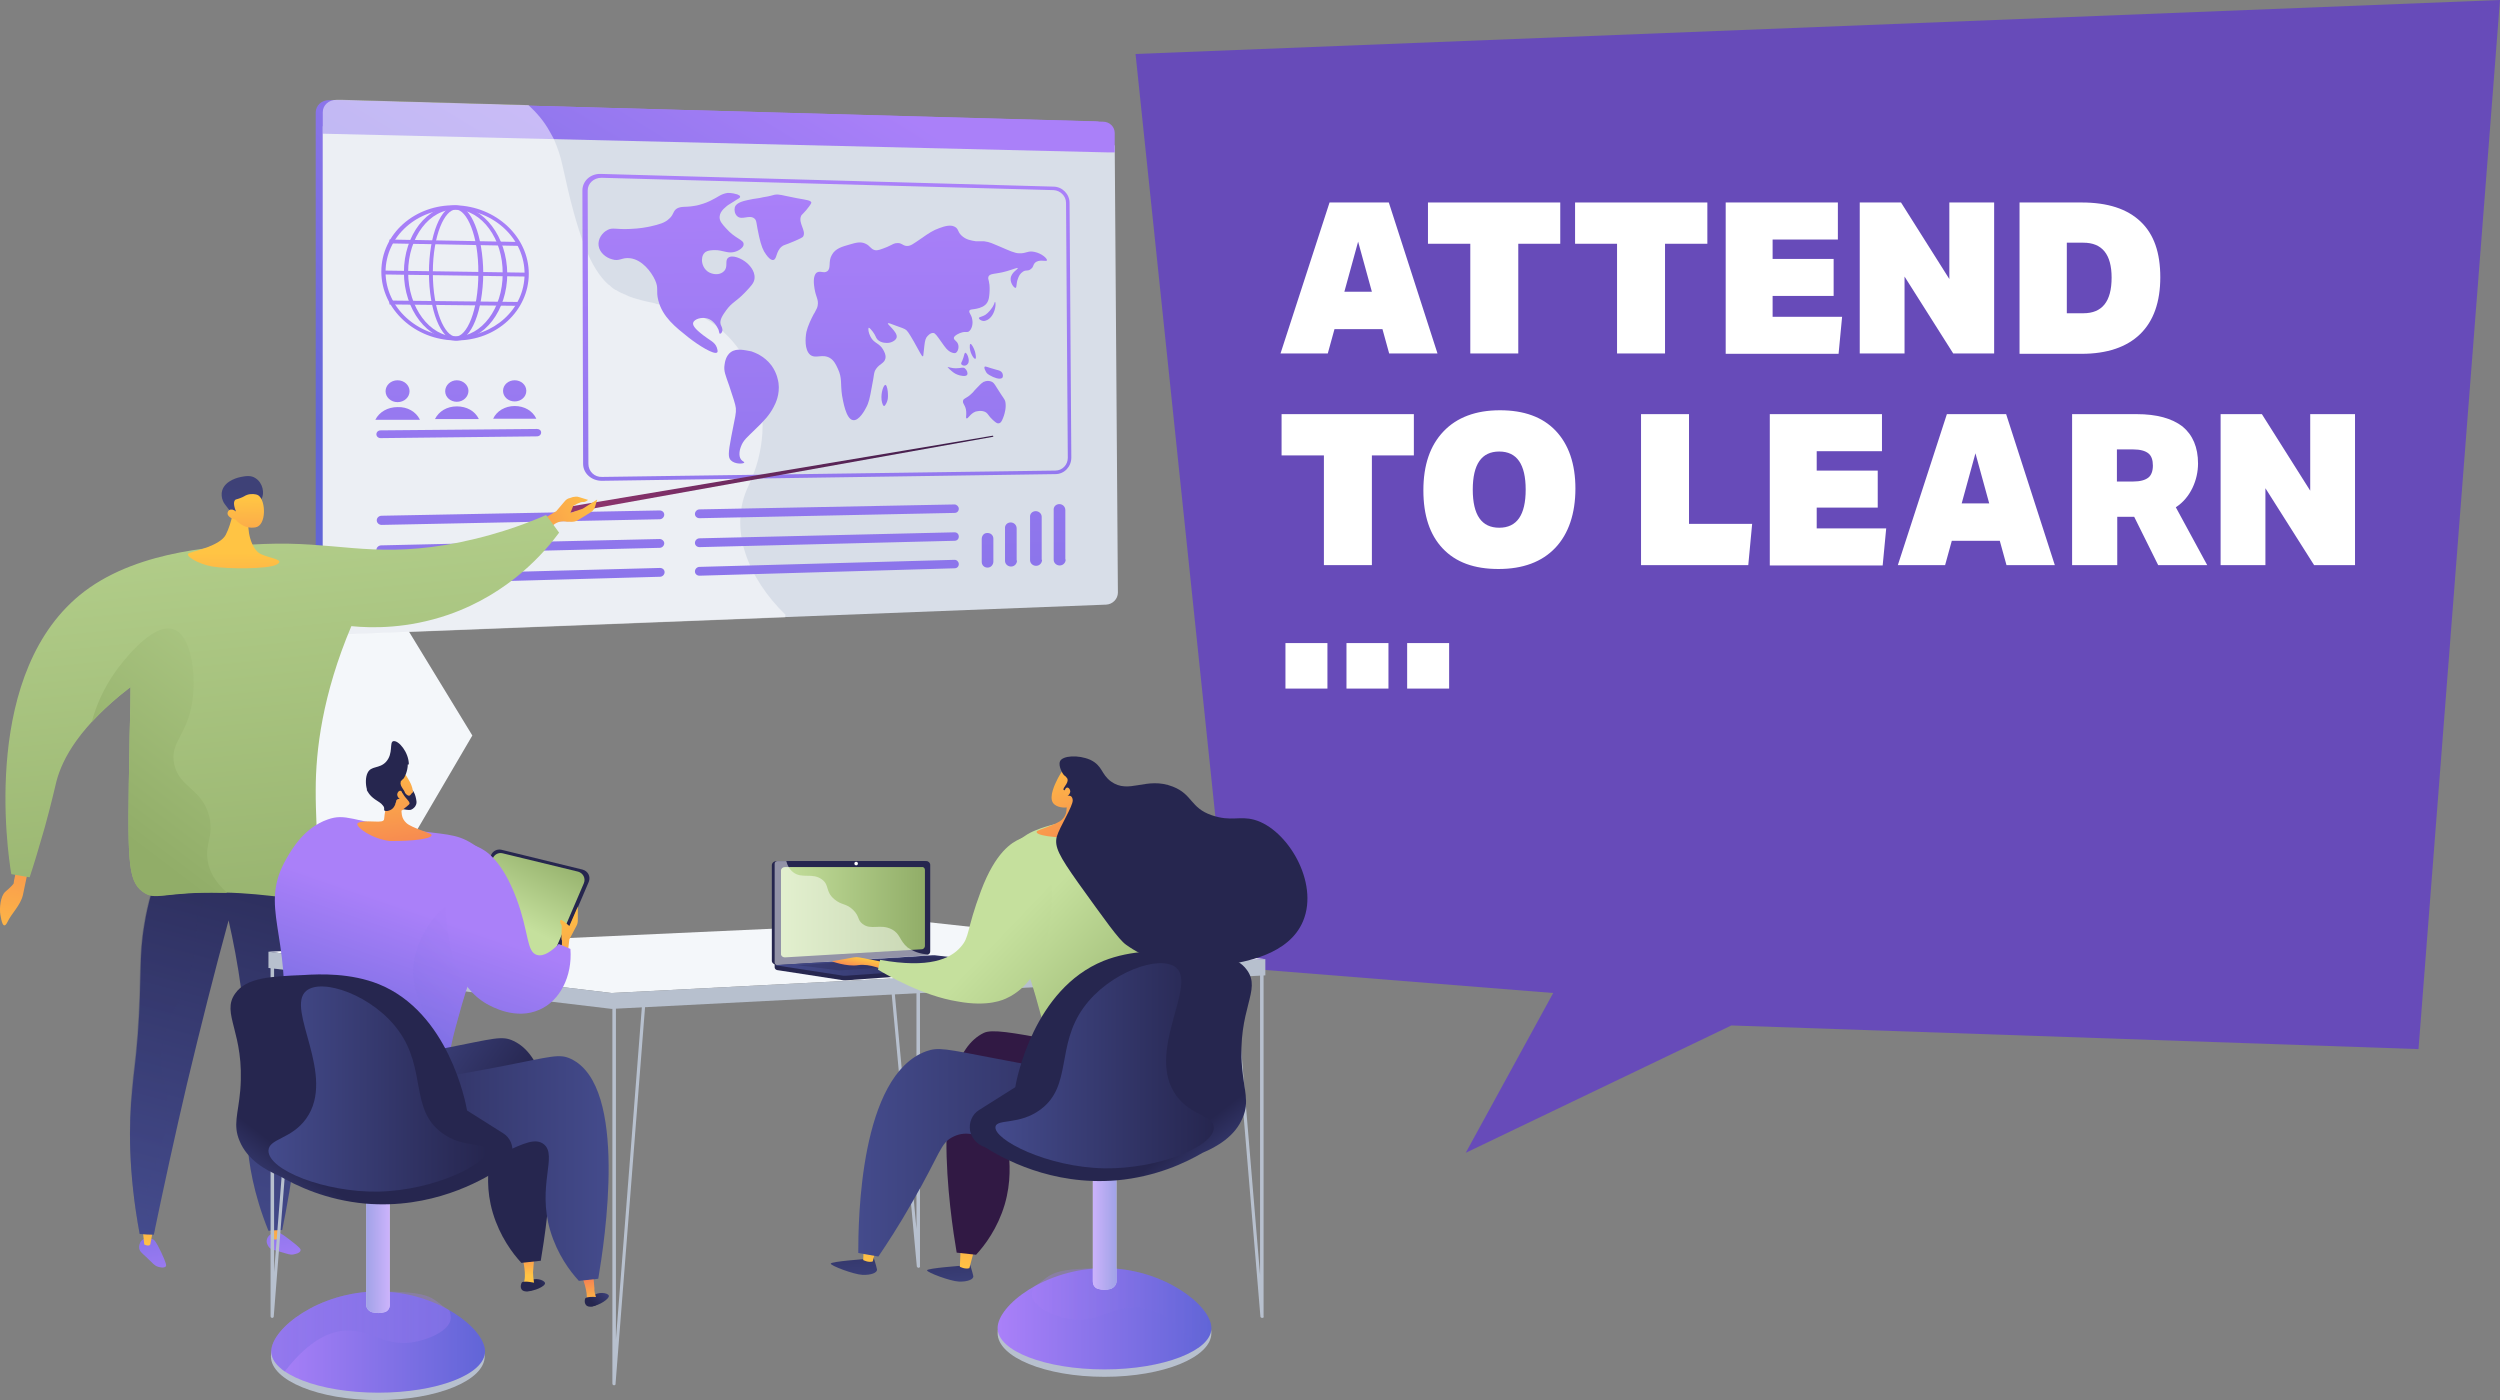 <?xml version="1.0" encoding="UTF-8"?>
<svg id="a" xmlns="http://www.w3.org/2000/svg" xmlns:xlink="http://www.w3.org/1999/xlink" version="1.1" viewBox="0 0 708.7 396.9">
  <rect x="0" y="0" width="708.7" height="396.9" fill="#808080" stroke="none"/>
  <!-- Generator: Adobe Illustrator 29.0.0, SVG Export Plug-In . SVG Version: 2.1.0 Build 186)  -->
  <defs>
    <style>
      .st0 {
        fill: #d8dee8;
      }

      .st1 {
        fill: url(#linear-gradient2);
      }

      .st2 {
        fill: url(#linear-gradient1);
      }

      .st3 {
        fill: url(#linear-gradient9);
      }

      .st4 {
        fill: url(#linear-gradient3);
      }

      .st5 {
        fill: url(#linear-gradient6);
      }

      .st6 {
        fill: url(#linear-gradient8);
      }

      .st7 {
        fill: url(#linear-gradient7);
      }

      .st8 {
        fill: url(#linear-gradient5);
      }

      .st9 {
        fill: url(#linear-gradient4);
      }

      .st10 {
        fill: url(#linear-gradient31);
      }

      .st11 {
        fill: url(#linear-gradient30);
      }

      .st12 {
        fill: url(#linear-gradient38);
      }

      .st13 {
        fill: url(#linear-gradient32);
      }

      .st14 {
        fill: url(#linear-gradient61);
      }

      .st15 {
        fill: url(#linear-gradient60);
      }

      .st16 {
        fill: url(#linear-gradient69);
      }

      .st17 {
        fill: url(#linear-gradient65);
      }

      .st18 {
        fill: url(#linear-gradient64);
      }

      .st19 {
        fill: url(#linear-gradient63);
      }

      .st20 {
        fill: url(#linear-gradient66);
      }

      .st21 {
        fill: url(#linear-gradient71);
      }

      .st22 {
        fill: url(#linear-gradient70);
      }

      .st23 {
        fill: url(#linear-gradient39);
      }

      .st24 {
        fill: url(#linear-gradient34);
      }

      .st25 {
        fill: url(#linear-gradient37);
      }

      .st26 {
        fill: url(#linear-gradient35);
      }

      .st27 {
        fill: url(#linear-gradient33);
      }

      .st28 {
        fill: url(#linear-gradient36);
      }

      .st29 {
        fill: url(#linear-gradient80);
      }

      .st30 {
        fill: url(#linear-gradient81);
      }

      .st31 {
        fill: url(#linear-gradient40);
      }

      .st32 {
        fill: url(#linear-gradient41);
      }

      .st33 {
        fill: url(#linear-gradient42);
      }

      .st34 {
        fill: url(#linear-gradient46);
      }

      .st35 {
        fill: url(#linear-gradient48);
      }

      .st36 {
        fill: url(#linear-gradient43);
      }

      .st37 {
        fill: url(#linear-gradient44);
      }

      .st38 {
        fill: url(#linear-gradient47);
      }

      .st39 {
        fill: url(#linear-gradient49);
      }

      .st40 {
        fill: url(#linear-gradient89);
      }

      .st41 {
        fill: url(#linear-gradient88);
      }

      .st42 {
        fill: url(#linear-gradient83);
      }

      .st43 {
        fill: url(#linear-gradient85);
      }

      .st44 {
        fill: url(#linear-gradient79);
      }

      .st45 {
        fill: url(#linear-gradient78);
      }

      .st46 {
        fill: url(#linear-gradient77);
      }

      .st47 {
        fill: url(#linear-gradient76);
      }

      .st48 {
        fill: url(#linear-gradient84);
      }

      .st49 {
        fill: url(#linear-gradient82);
      }

      .st50 {
        fill: url(#linear-gradient75);
      }

      .st51 {
        fill: url(#linear-gradient73);
      }

      .st52 {
        fill: url(#linear-gradient74);
      }

      .st53 {
        fill: url(#linear-gradient72);
      }

      .st54 {
        fill: url(#linear-gradient50);
      }

      .st55 {
        fill: url(#linear-gradient51);
      }

      .st56 {
        fill: url(#linear-gradient52);
      }

      .st57 {
        fill: url(#linear-gradient59);
      }

      .st58 {
        fill: url(#linear-gradient53);
      }

      .st59 {
        fill: url(#linear-gradient56);
      }

      .st60 {
        fill: url(#linear-gradient54);
      }

      .st61 {
        fill: url(#linear-gradient57);
      }

      .st62 {
        fill: url(#linear-gradient55);
      }

      .st63 {
        fill: url(#linear-gradient58);
      }

      .st64 {
        fill: url(#linear-gradient28);
      }

      .st65 {
        fill: url(#linear-gradient29);
      }

      .st66 {
        fill: url(#linear-gradient18);
      }

      .st67 {
        fill: url(#linear-gradient13);
      }

      .st68 {
        fill: url(#linear-gradient12);
      }

      .st69 {
        fill: url(#linear-gradient15);
      }

      .st70 {
        fill: url(#linear-gradient16);
      }

      .st71 {
        fill: url(#linear-gradient11);
      }

      .st72 {
        fill: url(#linear-gradient10);
      }

      .st73 {
        fill: url(#linear-gradient17);
      }

      .st74 {
        fill: url(#linear-gradient14);
      }

      .st75 {
        fill: url(#linear-gradient19);
      }

      .st76 {
        fill: url(#linear-gradient23);
      }

      .st77 {
        fill: url(#linear-gradient22);
      }

      .st78 {
        fill: url(#linear-gradient24);
      }

      .st79 {
        fill: url(#linear-gradient25);
      }

      .st80 {
        fill: url(#linear-gradient21);
      }

      .st81 {
        fill: url(#linear-gradient20);
      }

      .st82 {
        fill: url(#linear-gradient27);
      }

      .st83 {
        fill: url(#linear-gradient26);
      }

      .st84 {
        fill: url(#linear-gradient);
      }

      .st85 {
        fill: #b7c0ce;
      }

      .st86, .st87 {
        fill: #26264f;
      }

      .st86, .st88, .st89, .st90, .st91, .st92, .st93, .st94 {
        isolation: isolate;
      }

      .st86, .st90, .st91, .st92, .st93 {
        opacity: .3;
      }

      .st95, .st94 {
        fill: #fff;
      }

      .st88 {
        fill: url(#linear-gradient87);
      }

      .st88, .st89 {
        opacity: .6;
      }

      .st89 {
        fill: url(#linear-gradient68);
      }

      .st90 {
        fill: url(#linear-gradient45);
      }

      .st91 {
        fill: url(#linear-gradient86);
      }

      .st92 {
        fill: url(#linear-gradient62);
      }

      .st93 {
        fill: url(#linear-gradient67);
      }

      .st96 {
        fill: #674bb9;
      }

      .st97 {
        fill: #f4f7fa;
      }

      .st94 {
        opacity: .5;
      }
    </style>
    <linearGradient id="linear-gradient" x1="208.2" y1="1657.5" x2="126.9" y2="1727" gradientTransform="translate(0 -1563.3)" gradientUnits="userSpaceOnUse">
      <stop offset="0" stop-color="#aa80f9"/>
      <stop offset="1" stop-color="#6165d7"/>
    </linearGradient>
    <linearGradient id="linear-gradient1" x1="220.2" y1="1573.5" x2="130.4" y2="1720.2" gradientTransform="translate(0 -1563.3)" gradientUnits="userSpaceOnUse">
      <stop offset="0" stop-color="#aa80f9"/>
      <stop offset="1" stop-color="#6165d7"/>
    </linearGradient>
    <linearGradient id="linear-gradient2" x1="191.7" y1="1616.2" x2="193.2" y2="1882.1" gradientTransform="translate(0 -1563.3)" gradientUnits="userSpaceOnUse">
      <stop offset="0" stop-color="#aa80f9"/>
      <stop offset="1" stop-color="#6165d7"/>
    </linearGradient>
    <linearGradient id="linear-gradient3" x1="219.1" y1="1616.4" x2="220.6" y2="1880.1" gradientTransform="translate(0 -1563.3)" gradientUnits="userSpaceOnUse">
      <stop offset="0" stop-color="#aa80f9"/>
      <stop offset="1" stop-color="#6165d7"/>
    </linearGradient>
    <linearGradient id="linear-gradient4" x1="212.7" y1="1616" x2="214.3" y2="1882.3" gradientTransform="translate(0 -1563.3)" gradientUnits="userSpaceOnUse">
      <stop offset="0" stop-color="#aa80f9"/>
      <stop offset="1" stop-color="#6165d7"/>
    </linearGradient>
    <linearGradient id="linear-gradient5" x1="262.4" y1="1617.4" x2="263.9" y2="1876.1" gradientTransform="translate(0 -1563.3)" gradientUnits="userSpaceOnUse">
      <stop offset="0" stop-color="#aa80f9"/>
      <stop offset="1" stop-color="#6165d7"/>
    </linearGradient>
    <linearGradient id="linear-gradient6" x1="250.4" y1="1616.9" x2="252" y2="1877.7" gradientTransform="translate(0 -1563.3)" gradientUnits="userSpaceOnUse">
      <stop offset="0" stop-color="#aa80f9"/>
      <stop offset="1" stop-color="#6165d7"/>
    </linearGradient>
    <linearGradient id="linear-gradient7" x1="271.1" y1="1617.3" x2="272.7" y2="1875.5" gradientTransform="translate(0 -1563.3)" gradientUnits="userSpaceOnUse">
      <stop offset="0" stop-color="#aa80f9"/>
      <stop offset="1" stop-color="#6165d7"/>
    </linearGradient>
    <linearGradient id="linear-gradient8" x1="273.3" y1="1617.5" x2="274.8" y2="1874.9" gradientTransform="translate(0 -1563.3)" gradientUnits="userSpaceOnUse">
      <stop offset="0" stop-color="#aa80f9"/>
      <stop offset="1" stop-color="#6165d7"/>
    </linearGradient>
    <linearGradient id="linear-gradient9" x1="281.4" y1="1617.6" x2="282.9" y2="1874.2" gradientTransform="translate(0 -1563.3)" gradientUnits="userSpaceOnUse">
      <stop offset="0" stop-color="#aa80f9"/>
      <stop offset="1" stop-color="#6165d7"/>
    </linearGradient>
    <linearGradient id="linear-gradient10" x1="275.5" y1="1617.5" x2="277" y2="1874.9" gradientTransform="translate(0 -1563.3)" gradientUnits="userSpaceOnUse">
      <stop offset="0" stop-color="#aa80f9"/>
      <stop offset="1" stop-color="#6165d7"/>
    </linearGradient>
    <linearGradient id="linear-gradient11" x1="279.7" y1="1617.8" x2="281.2" y2="1872.7" gradientTransform="translate(0 -1563.3)" gradientUnits="userSpaceOnUse">
      <stop offset="0" stop-color="#aa80f9"/>
      <stop offset="1" stop-color="#6165d7"/>
    </linearGradient>
    <linearGradient id="linear-gradient12" x1="278.7" y1="1617.7" x2="280.2" y2="1874" gradientTransform="translate(0 -1563.3)" gradientUnits="userSpaceOnUse">
      <stop offset="0" stop-color="#aa80f9"/>
      <stop offset="1" stop-color="#6165d7"/>
    </linearGradient>
    <linearGradient id="linear-gradient13" x1="128.8" y1="1614.4" x2="130.5" y2="1890.9" gradientTransform="translate(0 -1563.3)" gradientUnits="userSpaceOnUse">
      <stop offset="0" stop-color="#aa80f9"/>
      <stop offset="1" stop-color="#6165d7"/>
    </linearGradient>
    <linearGradient id="linear-gradient14" x1="129.1" y1="1614.4" x2="130.8" y2="1890.8" gradientTransform="translate(0 -1563.3)" gradientUnits="userSpaceOnUse">
      <stop offset="0" stop-color="#aa80f9"/>
      <stop offset="1" stop-color="#6165d7"/>
    </linearGradient>
    <linearGradient id="linear-gradient15" x1="129" y1="1614.4" x2="130.6" y2="1890.9" gradientTransform="translate(0 -1563.3)" gradientUnits="userSpaceOnUse">
      <stop offset="0" stop-color="#aa80f9"/>
      <stop offset="1" stop-color="#6165d7"/>
    </linearGradient>
    <linearGradient id="linear-gradient16" x1="128.9" y1="1602.5" x2="131.3" y2="2003.1" gradientTransform="translate(0 -1563.3)" gradientUnits="userSpaceOnUse">
      <stop offset="0" stop-color="#aa80f9"/>
      <stop offset="1" stop-color="#6165d7"/>
    </linearGradient>
    <linearGradient id="linear-gradient17" x1="128.5" y1="1605" x2="131.1" y2="2028.5" gradientTransform="translate(0 -1563.3)" gradientUnits="userSpaceOnUse">
      <stop offset="0" stop-color="#aa80f9"/>
      <stop offset="1" stop-color="#6165d7"/>
    </linearGradient>
    <linearGradient id="linear-gradient18" x1="128.5" y1="1603.9" x2="130.6" y2="1963.5" gradientTransform="translate(0 -1563.3)" gradientUnits="userSpaceOnUse">
      <stop offset="0" stop-color="#aa80f9"/>
      <stop offset="1" stop-color="#6165d7"/>
    </linearGradient>
    <linearGradient id="linear-gradient19" x1="112.3" y1="1608.3" x2="114" y2="1887.5" gradientTransform="translate(0 -1563.3)" gradientUnits="userSpaceOnUse">
      <stop offset="0" stop-color="#aa80f9"/>
      <stop offset="1" stop-color="#6165d7"/>
    </linearGradient>
    <linearGradient id="linear-gradient20" x1="112.3" y1="1608.6" x2="113.9" y2="1886.6" gradientTransform="translate(0 -1563.3)" gradientUnits="userSpaceOnUse">
      <stop offset="0" stop-color="#aa80f9"/>
      <stop offset="1" stop-color="#6165d7"/>
    </linearGradient>
    <linearGradient id="linear-gradient21" x1="129.1" y1="1608.6" x2="130.8" y2="1885.6" gradientTransform="translate(0 -1563.3)" gradientUnits="userSpaceOnUse">
      <stop offset="0" stop-color="#aa80f9"/>
      <stop offset="1" stop-color="#6165d7"/>
    </linearGradient>
    <linearGradient id="linear-gradient22" x1="129.1" y1="1608.9" x2="130.7" y2="1884.7" gradientTransform="translate(0 -1563.3)" gradientUnits="userSpaceOnUse">
      <stop offset="0" stop-color="#aa80f9"/>
      <stop offset="1" stop-color="#6165d7"/>
    </linearGradient>
    <linearGradient id="linear-gradient23" x1="145.5" y1="1609" x2="147.1" y2="1883.8" gradientTransform="translate(0 -1563.3)" gradientUnits="userSpaceOnUse">
      <stop offset="0" stop-color="#aa80f9"/>
      <stop offset="1" stop-color="#6165d7"/>
    </linearGradient>
    <linearGradient id="linear-gradient24" x1="145.5" y1="1609.3" x2="147.1" y2="1882.9" gradientTransform="translate(0 -1563.3)" gradientUnits="userSpaceOnUse">
      <stop offset="0" stop-color="#aa80f9"/>
      <stop offset="1" stop-color="#6165d7"/>
    </linearGradient>
    <linearGradient id="linear-gradient25" x1="129.6" y1="1609.7" x2="131.2" y2="1882.7" gradientTransform="translate(0 -1563.3)" gradientUnits="userSpaceOnUse">
      <stop offset="0" stop-color="#aa80f9"/>
      <stop offset="1" stop-color="#6165d7"/>
    </linearGradient>
    <linearGradient id="linear-gradient26" x1="234" y1="1614.9" x2="235.6" y2="1883.7" gradientTransform="translate(0 -1563.3)" gradientUnits="userSpaceOnUse">
      <stop offset="0" stop-color="#aa80f9"/>
      <stop offset="1" stop-color="#6165d7"/>
    </linearGradient>
    <linearGradient id="linear-gradient27" x1="146.9" y1="1593.9" x2="148.8" y2="1928.6" gradientTransform="translate(0 -1563.3)" gradientUnits="userSpaceOnUse">
      <stop offset="0" stop-color="#aa80f9"/>
      <stop offset="1" stop-color="#6165d7"/>
    </linearGradient>
    <linearGradient id="linear-gradient28" x1="146.7" y1="1580.8" x2="148.8" y2="1945.5" gradientTransform="translate(0 -1563.3)" gradientUnits="userSpaceOnUse">
      <stop offset="0" stop-color="#aa80f9"/>
      <stop offset="1" stop-color="#6165d7"/>
    </linearGradient>
    <linearGradient id="linear-gradient29" x1="146.6" y1="1565.8" x2="149" y2="1960.5" gradientTransform="translate(0 -1563.3)" gradientUnits="userSpaceOnUse">
      <stop offset="0" stop-color="#aa80f9"/>
      <stop offset="1" stop-color="#6165d7"/>
    </linearGradient>
    <linearGradient id="linear-gradient30" x1="233.7" y1="1598" x2="235.6" y2="1914.4" gradientTransform="translate(0 -1563.3)" gradientUnits="userSpaceOnUse">
      <stop offset="0" stop-color="#aa80f9"/>
      <stop offset="1" stop-color="#6165d7"/>
    </linearGradient>
    <linearGradient id="linear-gradient31" x1="233.6" y1="1585.9" x2="235.7" y2="1929.9" gradientTransform="translate(0 -1563.3)" gradientUnits="userSpaceOnUse">
      <stop offset="0" stop-color="#aa80f9"/>
      <stop offset="1" stop-color="#6165d7"/>
    </linearGradient>
    <linearGradient id="linear-gradient32" x1="233.5" y1="1572.2" x2="235.7" y2="1943.6" gradientTransform="translate(0 -1563.3)" gradientUnits="userSpaceOnUse">
      <stop offset="0" stop-color="#aa80f9"/>
      <stop offset="1" stop-color="#6165d7"/>
    </linearGradient>
    <linearGradient id="linear-gradient33" x1="299.8" y1="1617.8" x2="301.3" y2="1872.4" gradientTransform="translate(0 -1563.3)" gradientUnits="userSpaceOnUse">
      <stop offset="0" stop-color="#aa80f9"/>
      <stop offset="1" stop-color="#6165d7"/>
    </linearGradient>
    <linearGradient id="linear-gradient34" x1="293.1" y1="1617.7" x2="294.6" y2="1873.2" gradientTransform="translate(0 -1563.3)" gradientUnits="userSpaceOnUse">
      <stop offset="0" stop-color="#aa80f9"/>
      <stop offset="1" stop-color="#6165d7"/>
    </linearGradient>
    <linearGradient id="linear-gradient35" x1="279.3" y1="1617.2" x2="280.9" y2="1875" gradientTransform="translate(0 -1563.3)" gradientUnits="userSpaceOnUse">
      <stop offset="0" stop-color="#aa80f9"/>
      <stop offset="1" stop-color="#6165d7"/>
    </linearGradient>
    <linearGradient id="linear-gradient36" x1="286" y1="1617.5" x2="287.5" y2="1874" gradientTransform="translate(0 -1563.3)" gradientUnits="userSpaceOnUse">
      <stop offset="0" stop-color="#aa80f9"/>
      <stop offset="1" stop-color="#6165d7"/>
    </linearGradient>
    <linearGradient id="linear-gradient37" x1="254.6" y1="1656.4" x2="181.8" y2="1743.7" gradientTransform="translate(0 -1563.3)" gradientUnits="userSpaceOnUse">
      <stop offset="0" stop-color="#311944"/>
      <stop offset="1" stop-color="#a03976"/>
    </linearGradient>
    <linearGradient id="linear-gradient38" x1="532.2" y1="1236.2" x2="497.6" y2="1267.8" gradientTransform="translate(21.8 -1197.5) rotate(16.9)" gradientUnits="userSpaceOnUse">
      <stop offset="0" stop-color="#ffc444"/>
      <stop offset="1" stop-color="#f36f56"/>
    </linearGradient>
    <linearGradient id="linear-gradient39" x1=".8" y1="1836.1" x2="9" y2="1781.4" gradientTransform="translate(0 -1563.3)" gradientUnits="userSpaceOnUse">
      <stop offset="0" stop-color="#ffc444"/>
      <stop offset="1" stop-color="#f36f56"/>
    </linearGradient>
    <linearGradient id="linear-gradient40" x1="45.4" y1="1931.9" x2="38.7" y2="1892.4" gradientTransform="translate(0 -1563.3)" gradientUnits="userSpaceOnUse">
      <stop offset="0" stop-color="#aa80f9"/>
      <stop offset="1" stop-color="#6165d7"/>
    </linearGradient>
    <linearGradient id="linear-gradient41" x1="41.5" y1="1916.5" x2="43.7" y2="1893.2" gradientTransform="translate(0 -1563.3)" gradientUnits="userSpaceOnUse">
      <stop offset="0" stop-color="#ffc444"/>
      <stop offset="1" stop-color="#f36f56"/>
    </linearGradient>
    <linearGradient id="linear-gradient42" x1="82" y1="1925.7" x2="75.3" y2="1886.2" gradientTransform="translate(0 -1563.3)" gradientUnits="userSpaceOnUse">
      <stop offset="0" stop-color="#aa80f9"/>
      <stop offset="1" stop-color="#6165d7"/>
    </linearGradient>
    <linearGradient id="linear-gradient43" x1="77.1" y1="1919.9" x2="79.3" y2="1896.6" gradientTransform="translate(0 -1563.3)" gradientUnits="userSpaceOnUse">
      <stop offset="0" stop-color="#ffc444"/>
      <stop offset="1" stop-color="#f36f56"/>
    </linearGradient>
    <linearGradient id="linear-gradient44" x1="48.3" y1="1913.5" x2="83.1" y2="1782.9" gradientTransform="translate(0 -1563.3)" gradientUnits="userSpaceOnUse">
      <stop offset="0" stop-color="#444b8c"/>
      <stop offset="1" stop-color="#26264f"/>
    </linearGradient>
    <linearGradient id="linear-gradient45" x1="36.7" y1="1910.4" x2="71.5" y2="1779.8" gradientTransform="translate(0 -1563.3)" gradientUnits="userSpaceOnUse">
      <stop offset="0" stop-color="#444b8c"/>
      <stop offset="1" stop-color="#26264f"/>
    </linearGradient>
    <linearGradient id="linear-gradient46" x1="67.2" y1="1631.6" x2="89.9" y2="1851.1" gradientTransform="translate(0 -1563.3)" gradientUnits="userSpaceOnUse">
      <stop offset="0" stop-color="#c5e09d"/>
      <stop offset="1" stop-color="#91ad68"/>
    </linearGradient>
    <linearGradient id="linear-gradient47" x1="113.7" y1="1698.9" x2="36.2" y2="1801.4" xlink:href="#linear-gradient46"/>
    <linearGradient id="linear-gradient48" x1="66.2" y1="1720.1" x2="66.1" y2="1757.5" gradientTransform="translate(0 -1563.3)" gradientUnits="userSpaceOnUse">
      <stop offset="0" stop-color="#ffc444"/>
      <stop offset="1" stop-color="#f36f56"/>
    </linearGradient>
    <linearGradient id="linear-gradient49" x1="-9205.8" y1="1084.3" x2="-9214" y2="1063.4" gradientTransform="translate(-9205 -4.7) rotate(174.3) scale(1 -1)" gradientUnits="userSpaceOnUse">
      <stop offset="0" stop-color="#444b8c"/>
      <stop offset="1" stop-color="#3e4177"/>
    </linearGradient>
    <linearGradient id="linear-gradient50" x1="69.6" y1="1704.8" x2="70.1" y2="1734" gradientTransform="translate(0 -1563.3)" gradientUnits="userSpaceOnUse">
      <stop offset="0" stop-color="#ffc444"/>
      <stop offset="1" stop-color="#f36f56"/>
    </linearGradient>
    <linearGradient id="linear-gradient51" x1="-4488" y1="1651.7" x2="-4482.4" y2="1656.7" gradientTransform="translate(-4055.7 -1900.8) rotate(-172) scale(1 -1)" gradientUnits="userSpaceOnUse">
      <stop offset="0" stop-color="#444b8c"/>
      <stop offset="1" stop-color="#26264f"/>
    </linearGradient>
    <linearGradient id="linear-gradient52" x1="-4635.5" y1="2506.5" x2="-4635.5" y2="2496.6" gradientTransform="translate(-4606.4 -1907.1) rotate(177.1) scale(1 -1)" gradientUnits="userSpaceOnUse">
      <stop offset="0" stop-color="#ffc444"/>
      <stop offset="1" stop-color="#f36f56"/>
    </linearGradient>
    <linearGradient id="linear-gradient53" x1="-4487.5" y1="1651.1" x2="-4481.8" y2="1656.1" gradientTransform="translate(-4055.7 -1900.8) rotate(-172) scale(1 -1)" gradientUnits="userSpaceOnUse">
      <stop offset="0" stop-color="#444b8c"/>
      <stop offset="1" stop-color="#26264f"/>
    </linearGradient>
    <linearGradient id="linear-gradient54" x1="-4105.2" y1="1927.8" x2="-4099.5" y2="1932.9" gradientTransform="translate(-3931.4 -1563.3) rotate(-180) scale(1 -1)" gradientUnits="userSpaceOnUse">
      <stop offset="0" stop-color="#444b8c"/>
      <stop offset="1" stop-color="#26264f"/>
    </linearGradient>
    <linearGradient id="linear-gradient55" x1="-4129.1" y1="2671.8" x2="-4129.1" y2="2662" gradientTransform="translate(-4398 -1456.8) rotate(168.9) scale(1 -1)" gradientUnits="userSpaceOnUse">
      <stop offset="0" stop-color="#ffc444"/>
      <stop offset="1" stop-color="#f36f56"/>
    </linearGradient>
    <linearGradient id="linear-gradient56" x1="-4104.6" y1="1927.2" x2="-4099" y2="1932.2" gradientTransform="translate(-3931.4 -1563.3) rotate(-180) scale(1 -1)" gradientUnits="userSpaceOnUse">
      <stop offset="0" stop-color="#444b8c"/>
      <stop offset="1" stop-color="#26264f"/>
    </linearGradient>
    <linearGradient id="linear-gradient57" x1="-6686.7" y1="1824.8" x2="-6697.8" y2="1802.9" gradientTransform="translate(-6540.5 -1563.3) rotate(-180) scale(1 -1)" xlink:href="#linear-gradient46"/>
    <linearGradient id="linear-gradient58" x1="160.2" y1="1818.9" x2="168.1" y2="1862.4" gradientTransform="translate(0 -1563.3)" gradientUnits="userSpaceOnUse">
      <stop offset="0" stop-color="#ffc444"/>
      <stop offset="1" stop-color="#f36f56"/>
    </linearGradient>
    <linearGradient id="linear-gradient59" x1="113.5" y1="1819.7" x2="94.6" y2="1874.5" gradientTransform="translate(0 -1563.3)" gradientUnits="userSpaceOnUse">
      <stop offset="0" stop-color="#aa80f9"/>
      <stop offset="1" stop-color="#6165d7"/>
    </linearGradient>
    <linearGradient id="linear-gradient60" x1="108.6" y1="1776" x2="114.2" y2="1815" gradientTransform="translate(0 -1563.3)" gradientUnits="userSpaceOnUse">
      <stop offset="0" stop-color="#ffc444"/>
      <stop offset="1" stop-color="#f36f56"/>
    </linearGradient>
    <linearGradient id="linear-gradient61" x1="111.7" y1="1775.5" x2="117.3" y2="1814.5" gradientTransform="translate(0 -1563.3)" gradientUnits="userSpaceOnUse">
      <stop offset="0" stop-color="#ffc444"/>
      <stop offset="1" stop-color="#f36f56"/>
    </linearGradient>
    <linearGradient id="linear-gradient62" x1="-6684.7" y1="1836.5" x2="-6644.9" y2="1874.5" gradientTransform="translate(-6540.5 -1563.3) rotate(-180) scale(1 -1)" gradientUnits="userSpaceOnUse">
      <stop offset="0" stop-color="#aa80f9"/>
      <stop offset="1" stop-color="#6165d7"/>
    </linearGradient>
    <linearGradient id="linear-gradient63" x1="142.4" y1="1829.7" x2="123.5" y2="1884.4" gradientTransform="translate(0 -1563.3)" gradientUnits="userSpaceOnUse">
      <stop offset="0" stop-color="#aa80f9"/>
      <stop offset="1" stop-color="#6165d7"/>
    </linearGradient>
    <linearGradient id="linear-gradient64" x1="-6642.5" y1="1866" x2="-6675.2" y2="1889.4" gradientTransform="translate(-6540.5 -1563.3) rotate(-180) scale(1 -1)" gradientUnits="userSpaceOnUse">
      <stop offset="0" stop-color="#444b8c"/>
      <stop offset="1" stop-color="#26264f"/>
    </linearGradient>
    <linearGradient id="linear-gradient65" x1="-6713" y1="1894.5" x2="-6632.1" y2="1894.5" gradientTransform="translate(-6540.5 -1563.3) rotate(-180) scale(1 -1)" gradientUnits="userSpaceOnUse">
      <stop offset="0" stop-color="#444b8c"/>
      <stop offset="1" stop-color="#26264f"/>
    </linearGradient>
    <linearGradient id="linear-gradient66" x1="76.9" y1="1943.7" x2="137.5" y2="1943.7" gradientTransform="translate(0 -1563.3)" gradientUnits="userSpaceOnUse">
      <stop offset="0" stop-color="#aa80f9"/>
      <stop offset="1" stop-color="#6165d7"/>
    </linearGradient>
    <linearGradient id="linear-gradient67" x1="-7132.1" y1="1940.7" x2="-7081.2" y2="1940.7" gradientTransform="translate(-7004.3 -1563.3) rotate(-180) scale(1 -1)" gradientUnits="userSpaceOnUse">
      <stop offset="0" stop-color="#aa80f9"/>
      <stop offset="1" stop-color="#6165d7"/>
    </linearGradient>
    <linearGradient id="linear-gradient68" x1="-7114.8" y1="1917.3" x2="-7108" y2="1917.3" gradientTransform="translate(-7004.3 -1563.3) rotate(-180) scale(1 -1)" gradientUnits="userSpaceOnUse">
      <stop offset="0" stop-color="#aa80f9"/>
      <stop offset="1" stop-color="#6165d7"/>
    </linearGradient>
    <linearGradient id="linear-gradient69" x1="-7078.2" y1="1910.1" x2="-7090.5" y2="1894" gradientTransform="translate(-7004.3 -1563.3) rotate(-180) scale(1 -1)" xlink:href="#linear-gradient65"/>
    <linearGradient id="linear-gradient70" x1="76.1" y1="308.7" x2="138" y2="308.7" gradientTransform="matrix(1,0,0,1,0,0)" xlink:href="#linear-gradient65"/>
    <linearGradient id="linear-gradient71" x1="221.4" y1="1821.9" x2="262.2" y2="1821.9" xlink:href="#linear-gradient46"/>
    <linearGradient id="linear-gradient72" x1="219.6" y1="1837" x2="286.1" y2="1837" gradientTransform="translate(0 -1563.3)" gradientUnits="userSpaceOnUse">
      <stop offset="0" stop-color="#444b8c"/>
      <stop offset="1" stop-color="#26264f"/>
    </linearGradient>
    <linearGradient id="linear-gradient73" x1="894.4" y1="1908.2" x2="896.5" y2="1936" gradientTransform="translate(-626.3 -1563.3)" gradientUnits="userSpaceOnUse">
      <stop offset="0" stop-color="#26264f"/>
      <stop offset="1" stop-color="#444b8c"/>
    </linearGradient>
    <linearGradient id="linear-gradient74" x1="61.8" y1="1354.1" x2="61.4" y2="1320.8" gradientTransform="translate(442.9 -984.6) rotate(9.8)" gradientUnits="userSpaceOnUse">
      <stop offset="0" stop-color="#ffc444"/>
      <stop offset="1" stop-color="#f36f56"/>
    </linearGradient>
    <linearGradient id="linear-gradient75" x1="867.1" y1="1906.3" x2="869.2" y2="1934.2" gradientTransform="translate(-626.3 -1563.3)" gradientUnits="userSpaceOnUse">
      <stop offset="0" stop-color="#26264f"/>
      <stop offset="1" stop-color="#444b8c"/>
    </linearGradient>
    <linearGradient id="linear-gradient76" x1="34.5" y1="1356.9" x2="34" y2="1323.7" gradientTransform="translate(442.9 -984.6) rotate(9.8)" gradientUnits="userSpaceOnUse">
      <stop offset="0" stop-color="#ffc444"/>
      <stop offset="1" stop-color="#f36f56"/>
    </linearGradient>
    <linearGradient id="linear-gradient77" x1="322.5" y1="1849.2" x2="310" y2="1867.7" gradientTransform="translate(0 -1563.3)" gradientUnits="userSpaceOnUse">
      <stop offset="0" stop-color="#893976"/>
      <stop offset="1" stop-color="#311944"/>
    </linearGradient>
    <linearGradient id="linear-gradient78" x1="243.3" y1="1890.1" x2="332.9" y2="1890.1" gradientTransform="translate(0 -1563.3)" xlink:href="#linear-gradient65"/>
    <linearGradient id="linear-gradient79" x1="291.2" y1="1822.8" x2="331.1" y2="1860.8" xlink:href="#linear-gradient46"/>
    <linearGradient id="linear-gradient80" x1="243.6" y1="1834.8" x2="242.7" y2="1839" gradientTransform="translate(0 -1563.3)" gradientUnits="userSpaceOnUse">
      <stop offset="0" stop-color="#ffc444"/>
      <stop offset="1" stop-color="#f36f56"/>
    </linearGradient>
    <linearGradient id="linear-gradient81" x1="3991.8" y1="797.3" x2="4016.7" y2="828.6" gradientTransform="translate(-3356.9 -1582.7) rotate(14.9)" gradientUnits="userSpaceOnUse">
      <stop offset="0" stop-color="#ffc444"/>
      <stop offset="1" stop-color="#f36f56"/>
    </linearGradient>
    <linearGradient id="linear-gradient82" x1="3993.1" y1="795.7" x2="4020.9" y2="830.6" gradientTransform="translate(-3356.9 -1582.7) rotate(14.9)" gradientUnits="userSpaceOnUse">
      <stop offset="0" stop-color="#ffc444"/>
      <stop offset="1" stop-color="#f36f56"/>
    </linearGradient>
    <linearGradient id="linear-gradient83" x1="280.3" y1="1834.3" x2="320.1" y2="1872.3" xlink:href="#linear-gradient46"/>
    <linearGradient id="linear-gradient84" x1="282.1" y1="1829.8" x2="327.3" y2="1873" xlink:href="#linear-gradient46"/>
    <linearGradient id="linear-gradient85" x1="282.8" y1="1937.1" x2="343.4" y2="1937.1" gradientTransform="translate(0 -1563.3)" gradientUnits="userSpaceOnUse">
      <stop offset="0" stop-color="#aa80f9"/>
      <stop offset="1" stop-color="#6165d7"/>
    </linearGradient>
    <linearGradient id="linear-gradient86" x1="366.8" y1="1934.1" x2="417.7" y2="1934.1" gradientTransform="translate(-74.3 -1563.3)" gradientUnits="userSpaceOnUse">
      <stop offset="0" stop-color="#aa80f9"/>
      <stop offset="1" stop-color="#6165d7"/>
    </linearGradient>
    <linearGradient id="linear-gradient87" x1="384" y1="1910.7" x2="390.8" y2="1910.7" gradientTransform="translate(-74.3 -1563.3)" gradientUnits="userSpaceOnUse">
      <stop offset="0" stop-color="#aa80f9"/>
      <stop offset="1" stop-color="#6165d7"/>
    </linearGradient>
    <linearGradient id="linear-gradient88" x1="420.8" y1="1903.5" x2="408.4" y2="1887.4" gradientTransform="translate(-74.3 -1563.3)" xlink:href="#linear-gradient65"/>
    <linearGradient id="linear-gradient89" x1="282.2" y1="302.1" x2="344.1" y2="302.1" gradientTransform="matrix(1,0,0,1,0,0)" xlink:href="#linear-gradient65"/>
  </defs>
  <path class="st96" d="M708.7,0l-386.8,15.3,27.1,258.9,91.3,7.3-24.8,45.3,75.3-36.1,194.8,6.7L708.7,0Z"/>
  <g>
    <polygon class="st97" points="112 172.6 66.6 173.4 43.1 211.6 66.6 248.3 112 245.9 133.9 208.5 112 172.6"/>
    <g>
      <g>
        <path class="st84" d="M313.9,43.2h0v-5.5c0-1.8-1.5-3.3-3.3-3.3l-162.8-4.5-53.2-1.5h-1.2c-2.2-.1-3.9,1.5-3.9,3.5v144.6c0,.6,0,1.1.4,1.6h0c.7,1.2,1.9,2.1,3.5,2h.8c0,.1,0-3.5,0-3.5l125.7-4.1h0l90.1-5.1c1.8-.1,4.8,2.6,4.7.8l-.8-125h0Z"/>
        <g>
          <path class="st0" d="M316,41.3l.9,126.7c0,1.8-1.5,3.3-3.3,3.4l-92.9,3.6-125.4,4.9c-.4,0-.7,0-1-.1-1.7-.4-2.8-1.7-2.8-3.4V35.8h0l62.4,1.5,160,3.9h2.1,0Z"/>
          <path class="st2" d="M316,37.7v5.5h-2.1l-158.8-3.8-63.6-1.5v-6.1c0-1.8,1.3-3.2,3.2-3.4h.7l52.4,1.5,164.9,4.6c1.8,0,3.3,1.4,3.3,3.2h0Z"/>
        </g>
        <path class="st94" d="M222.6,175l-125.4,4.9c-.4,0-.8,0-1.1-.1h-.8c-1.6.1-2.8-.7-3.5-1.9h0l-.3-6.1V31.8c0-2,1.7-3.5,3.9-3.5h1.8l52.5,1.5h.1c2.3,2.1,4.4,4.5,6.1,7.6h0c.4.7.7,1.3,1.1,2h0c1,2.3,1.9,4.8,2.5,7.7,4.3,20,7.9,29,13,33.6h.1c.6.6,1.2,1.1,1.9,1.5h.1c.5.3,1,.6,1.6.9h.1c.6.3,1.3.6,2,.9h0c.8.3,1.6.6,2.4.8h.1c1,.3,2,.6,3.1.8h0c.7.2,1.5.2,2.3.6h.3c.6.2,1.3.3,2,.4h0c.6,0,1.2.3,1.8.4h.2c.6,0,1.2.3,1.8.4h.1c1.2.3,2.4.7,3.5,1.1h.1c.6.2,1.3.5,1.9.8h.1c.7.3,1.3.7,2,1.1h.1c.3.2.7.4,1,.6,1.3.9,2.6,1.8,3.8,2.9h0c.1,0,.2.2.3.3h0c3.5,3.2,6.3,7.3,8.2,11.9h0c.4.9.7,1.8,1,2.7h0c2.8,8.8,2.5,19.1-2.2,28.9-5.9,12.2-.1,26.3,10.5,36.6-.1.3-.2.4-.1.5v.2h0Z"/>
        <g>
          <g>
            <path class="st1" d="M172.2,65.2c-1.4.7-2.8,2.5-2.5,4.5s2.2,3.4,3.8,3.8c2.1.7,2.8-.6,5.1-.3,3.4.4,6,3.8,7.1,6.2s.2,2.9.9,5.7c1.2,4.8,5,7.7,8.5,10.5,2.9,2.3,7.4,5.1,8.2,4.3.3-.3,0-1-.1-1.4-.6-1.6-2-2-3.9-3.5-1.4-1.1-3.1-2.5-2.8-3.5.3-1.1,2.5-1.7,4.1-1.2s2.5,2,2.9,2.8c.4.6.3,1.5.6,1.5s.5-.3.6-.6c.3-.7-.2-1.5-.4-2-.4-1.3.6-2.7,1.6-4.1,1.7-2.3,2.7-2.3,5.3-5,1.7-1.8,2.6-2.7,2.7-4,.2-2.3-1.8-4-2.1-4.3-1.6-1.4-4.3-2.5-5.4-1.5-1,.8.1,2.6-1.2,3.8-.9.9-2.3,1-3.5.6-1.7-.5-2.6-2.1-2.7-3.5,0-.3-.1-1.6.8-2.4.2-.2.8-.7,2.9-.7s3.4.9,5.1.6c1.4-.2,3.1-1.3,3-2.3,0-1.3-2.4-1.5-5-4.5-1.1-1.2-1.9-2.1-1.8-3.3.1-1.7,2-2.9,2.3-3.2,1.4-.9,2.7-1.7,2.7-1.7.4-.2.9-.5.8-.8,0-.2-.3-.4-.8-.6-1.6-.5-2.8-.4-2.8-.4-1.9.3-2.5,1.1-4.8,2.2-.9.4-2.6,1.2-4.8,1.5-2.5.4-3.4,0-4.7.7-1.2.8-.8,1.6-2.1,2.8-1.3,1.3-2.9,1.7-5.5,2.3-1,.2-2.9.6-5.7.7-4.1.2-4.9-.5-6.4.3h0Z"/>
            <path class="st4" d="M213.5,56.4c-2.5.5-4.8.9-5.2,2.4-.2.8,0,1.9.7,2.5,1.3,1.2,3.4-.5,4.8.6.8.6.5,1.3,1.4,5.2.6,2.6,1.1,3.9,2,5.1.5.7,1.3,1.6,2,1.5,1.1-.2.7-2.4,2.4-3.8.6-.5.7-.3,3.5-1.5,1.6-.7,2.5-1.1,2.6-1.4.9-1.6-1.5-3.8-.6-5.8.2-.4.2-.2,1.5-1.7,1.4-1.7,1.4-2,1.4-2.1-.2-.6-1.2-.7-4-1.2-4.7-.9-5-1.2-6.4-1-.9.2-1.2.4-3.2.7-1.7.4-1.8.3-2.9.5Z"/>
            <path class="st9" d="M207.2,99.8c-1.4,1-1.7,2.8-1.8,3.6-.3,1.8.3,3,1.3,5.9,1.2,3.6,1.8,5.4,1.9,6.4.1,1.6-.1,1.9-1.3,8.1-.9,4.7-.9,5.9-.1,6.7,1.2,1.2,3.7,1,3.8.6,0-.2-.5-.3-.9-.8-.9-1.1-.3-3.1-.1-3.6.7-2,2-2.9,4.1-5,2.5-2.4,4-4,5.2-6.3.6-1.1,1.8-3.6,1.4-6.8-.1-.6-.4-2.8-2-5-2.1-2.8-4.9-3.7-5.7-4-1.8-.3-4.1-1-5.8.2h0Z"/>
            <path class="st8" d="M230.8,88.8c-.9,1.7-1.8,3.6-2.2,5.3-.3,1.6-.6,5.1,1.1,6.5,1.6,1.2,3.4-.4,5.6.9,1.1.7,1.6,1.7,2.2,3,1.3,2.7.7,4.2,1.2,7.6.3,1.6,1.1,6.7,3.1,7,1.7.3,3.4-2.9,3.7-3.5.8-1.4,1.1-2.9,1.6-5.7.8-3.8.5-4.3,1.3-5.4,1-1.4,2.3-1.5,2.6-2.9.2-1-.3-1.8-.6-2.4-1.1-2-2.6-1.8-3.6-3.7-.6-1.1-.8-2.4-.5-2.6.2,0,.8.7,1.1,1.1.9,1.2.8,1.6,1.3,2.2,1.1,1.2,2.9,1,3,1,.8,0,2.3-.6,2.5-1.6.1-.8-.5-1.6-1.4-2.6-.7-.8-1.2-1.2-1.1-1.3.1-.2.7,0,2.2.6,1.7.6,2.5.9,2.6,1,.6.3,1,.8,2.6,3.6,1.6,2.8,2.2,4.2,2.5,4.1.2,0,.1-.4.3-1.7.2-1.9.3-2.9.7-3.6.4-.6,1.2-1.4,2-1.3.5,0,1.1.9,2.3,2.6,1.2,1.7,1.6,2.2,2.4,2.7.4.2,1.2.6,1.7.3.6-.4.9-1.6.6-2.4-.3-1-1.2-1.1-1.2-1.8s1.9-1.5,2.1-1.5c1.2-.4,1.5,0,2.1-.3.9-.6,1.3-2.2,1-3.5-.2-1.3-1-1.8-.8-2.4.2-.5.8-.3,2.1-.6.9-.2,2.3-.6,3-1.8.4-.7.5-1.4.6-2.6,0-.2.1-1.1,0-2.3-.2-1.7-.5-1.8-.3-2.3.3-1.1,2-.7,5.1-1.6,1.8-.5,3.1-1.1,3.2-.9.2.3-1.9,1.2-2,3-.1,1.3,1,2.7,1.4,2.6s.1-1.2.7-2.7c.2-.6.6-1.4,1.4-1.9.9-.6,1.5,0,2.3-.8.7-.5.5-1,1-1.6,1.2-1.3,3.3-.3,3.5-.8.1-.5-1.5-2-3.6-2.4-1.9-.4-2.2.5-4.3.4-1.2,0-2.7-.7-5.7-2-1.7-.7-2.6-1.2-4.2-1.4h-2.3c-1.3-.2-2.9-.4-4.2-1.7-1-1-.7-1.5-1.5-2.2-1.3-1-3.2-.4-4.8.2-1.7.6-2.9,1.4-4.9,2.8-2.4,1.6-3.2,2.4-4.5,2.2-1-.2-1.2-.8-2.3-.8s-1.2.3-3,1.1c-1.8.7-2.7,1.1-3.5.9-1.2-.3-1.3-1.2-2.6-1.8-1.4-.7-2.8-.3-4.5.2-2.1.6-4.1,1.1-5.1,3-1.1,1.9-.1,3.7-1.3,4.6-1,.7-2-.3-3,.4-1.1.9-.8,3.3-.6,4.5.4,2.5,1.2,3.1.9,4.8-.1.7-.3.9-1,2.3h0Z"/>
            <path class="st5" d="M251,109.1c-.5,0-1.3,2.1-1.1,4.2,0,0,.2,1.7.7,1.8.4,0,.9-1.3.9-1.4.1-.2.3-1,.2-2.2,0-.4-.2-2.3-.7-2.4h0Z"/>
            <path class="st7" d="M268.6,104s.1.2.5.6c1,.9,1.5,1.3,2.3,1.6.7.3,2.5.7,2.8,0,.2-.5-.1-1.3-.7-1.8-.6-.4-1,0-2.5,0s-2.3-.5-2.4-.3h0Z"/>
            <path class="st6" d="M273.6,100.1c-.3,0-.2.7-.8,2.1-.3.6-.4.8-.3,1,.2.5,1.3.7,1.8,0,.5-.5.3-1.5.2-1.8-.1-.6-.6-1.5-.9-1.4h0Z"/>
            <path class="st3" d="M279.5,105.4c.2.4.6.8,1.5,1.2.3.2,2.6,1.3,3.2.4.2-.4.1-.9-.1-1.3-.3-.5-.8-.7-1.7-.9-2.6-.7-3.1-1.1-3.3-.8-.2.4.3,1.2.4,1.4Z"/>
            <path class="st72" d="M275.1,97.5c-.3,0-.3,1.7.3,2.9.3.7.8,1.4,1.1,1.3.3,0,.1-1.2-.1-2-.3-1-1-2.3-1.3-2.2Z"/>
            <path class="st71" d="M277.5,90.2c0-.4.8-.3,1.9-1,.7-.5,1.8-1.6,2.4-3,.1-.3.2-.7.3-.6.1,0,.2.9,0,1.7-.3,1.5-1.1,2.8-2.2,3.4-.4.2-.8.3-1,.3-.7,0-1.4-.5-1.4-.8h0Z"/>
            <path class="st68" d="M275.4,111.6c-1.4,1.4-2.2,1.2-2.4,2-.2.9.8,1.3.9,3.1.1,1.1-.2,1.8.1,1.9.4.2,1-1.3,2.5-1.9.1,0,1.7-.6,3,.2.7.5.7,1,1.9,2.1.8.7,1.2,1.1,1.7,1,.8,0,1.2-1.4,1.5-2.2.2-.7.7-2.2.4-3.9-.2-.8-.3-.6-2.5-4.1-.6-1-.9-1.4-1.4-1.6-1.1-.5-2.4,0-2.6.3-.4.2-.8.7-1.6,1.5-1,1-.9,1.1-1.5,1.6Z"/>
          </g>
          <g>
            <path class="st67" d="M129.3,96.5c-11.6,0-21.2-8.8-21.2-19.5s9.5-19.1,21.1-18.8c11.5.3,20.7,9,20.7,19.4s-9.1,19-20.6,18.9ZM129.2,59.3c-10.9-.3-19.9,7.7-19.9,17.8s9,18.3,19.9,18.4c10.8,0,19.5-7.9,19.5-17.8.1-9.9-8.6-18.2-19.5-18.4Z"/>
            <path class="st74" d="M129.3,96.5c-4.3,0-7.7-8.5-7.7-19.2s3.4-19.1,7.7-19c4.3,0,7.6,8.5,7.7,19.2-.1,10.6-3.4,19-7.7,19ZM129.2,59.4c-3.1,0-6.5,7.1-6.5,17.9s3.4,18.1,6.5,18.1,6.4-7.2,6.4-17.9c.1-10.8-3.3-18.1-6.4-18.1Z"/>
            <path class="st69" d="M129.3,96.5c-8.1,0-14.8-8.7-14.8-19.3s6.6-19.1,14.7-18.9c8,.2,14.5,8.8,14.6,19.3,0,10.4-6.5,18.9-14.5,18.9ZM129.2,59.4c-7.4-.2-13.5,7.8-13.5,17.8s6.1,18.2,13.5,18.2,13.3-8,13.3-17.8c.1-9.9-5.9-18.1-13.3-18.2h0Z"/>
            <polygon class="st70" points="149.5 78.4 108.7 77.8 108.7 76.7 149.5 77.3 149.5 78.4"/>
            <g>
              <polygon class="st73" points="147 69.7 110.4 69 110.4 67.9 147 68.6 147 69.7"/>
              <polygon class="st66" points="147.1 86.7 110.4 86.3 110.4 85.2 147 85.6 147.1 86.7"/>
            </g>
          </g>
          <g>
            <g>
              <path class="st75" d="M116.1,110.9c0,1.7-1.5,3.1-3.4,3.1s-3.4-1.4-3.4-3.1,1.5-3.1,3.4-3.1,3.4,1.4,3.4,3.1Z"/>
              <path class="st81" d="M119,118.9c-1.1-2.2-3.5-3.6-6.3-3.5-2.8,0-5.2,1.4-6.3,3.6h12.6Z"/>
            </g>
            <g>
              <path class="st80" d="M132.8,110.8c0,1.7-1.5,3.1-3.3,3.1s-3.3-1.3-3.3-3,1.5-3.1,3.3-3.1,3.3,1.4,3.3,3Z"/>
              <path class="st77" d="M135.7,118.7c-1.1-2.2-3.4-3.5-6.2-3.5s-5.1,1.4-6.2,3.6h12.4Z"/>
            </g>
            <g>
              <path class="st76" d="M149.2,110.8c0,1.7-1.5,3-3.3,3s-3.3-1.3-3.3-3,1.5-3,3.3-3,3.3,1.3,3.3,3Z"/>
              <path class="st78" d="M152,118.6c-1.1-2.2-3.4-3.5-6.1-3.5s-5.1,1.4-6.1,3.6h12.2Z"/>
            </g>
          </g>
          <path class="st79" d="M153.4,122.6c0,.6-.5,1.1-1.2,1.1l-44.3.5c-.7,0-1.2-.5-1.2-1.1h0c0-.6.5-1.1,1.2-1.1l44.3-.4c.7,0,1.2.4,1.2,1h0Z"/>
          <path class="st83" d="M299.2,134.4l-128.6,1.9c-2.9,0-5.3-2.1-5.3-4.8l-.2-77.5c0-2.7,2.3-4.8,5.2-4.7l128.3,3.6c2.5,0,4.6,2.1,4.6,4.6l.5,72.2c0,2.6-2,4.7-4.5,4.7h0ZM170.5,50.4c-2.2,0-3.9,1.6-3.9,3.6l.2,77.5c0,2.1,1.7,3.8,3.9,3.7l128.5-1.8c1.9,0,3.5-1.6,3.5-3.6l-.5-72.3c0-1.9-1.6-3.5-3.5-3.6l-128.2-3.5h0Z"/>
          <g>
            <path class="st82" d="M188.3,145.9c0,.7-.6,1.3-1.3,1.3l-78.8,1.6c-.8,0-1.4-.6-1.4-1.3h0c0-.7.6-1.3,1.4-1.3l78.8-1.5c.7,0,1.3.5,1.3,1.2h0Z"/>
            <path class="st64" d="M188.3,154c0,.7-.6,1.3-1.3,1.3l-78.9,1.9c-.8,0-1.4-.5-1.4-1.3h0c0-.7.6-1.3,1.4-1.3l78.9-1.8c.7,0,1.3.6,1.3,1.2h0Z"/>
            <path class="st65" d="M188.4,162.2c0,.7-.6,1.3-1.3,1.3l-78.9,2.2c-.8,0-1.4-.5-1.4-1.3h0c0-.7.6-1.3,1.4-1.3l78.9-2.1c.7,0,1.3.5,1.3,1.2h0Z"/>
          </g>
          <g>
            <path class="st11" d="M271.8,144.2c0,.7-.5,1.2-1.2,1.2l-72.3,1.5c-.7,0-1.3-.5-1.3-1.2h0c0-.7.6-1.3,1.3-1.3l72.3-1.4c.6,0,1.2.6,1.2,1.2h0Z"/>
            <path class="st10" d="M271.8,152.1c0,.7-.5,1.2-1.2,1.2l-72.3,1.8c-.7,0-1.3-.5-1.3-1.2h0c0-.7.6-1.3,1.3-1.3l72.3-1.7c.7,0,1.2.5,1.2,1.2h0Z"/>
            <path class="st13" d="M271.8,159.9c0,.7-.5,1.2-1.2,1.2l-72.3,2.1c-.7,0-1.3-.5-1.3-1.2h0c0-.7.6-1.3,1.3-1.3l72.3-2c.7,0,1.2.6,1.2,1.2h0Z"/>
          </g>
          <g>
            <path class="st27" d="M302.1,158.6c0,.9-.7,1.7-1.7,1.7h0c-.9,0-1.7-.7-1.7-1.6v-14.1c-.1-.9.6-1.7,1.6-1.7h0c.9,0,1.7.7,1.7,1.7v14h.1Z"/>
            <path class="st24" d="M295.4,158.7c0,.9-.7,1.7-1.7,1.7h0c-.9,0-1.7-.7-1.7-1.6v-12.2c-.1-.9.6-1.7,1.6-1.7h0c.9,0,1.7.7,1.7,1.6v12.2h.1Z"/>
            <path class="st26" d="M281.6,159.2c0,.9-.7,1.7-1.6,1.7h-.1c-.9,0-1.6-.7-1.6-1.6v-6.5c0-.9.6-1.7,1.5-1.7h.2c.9,0,1.6.7,1.6,1.6v6.5Z"/>
            <path class="st28" d="M288.3,158.9c0,.9-.7,1.7-1.7,1.7h0c-.9,0-1.7-.7-1.7-1.6v-9.2c-.1-.9.6-1.7,1.6-1.7h0c.9,0,1.7.7,1.7,1.7v9.1h.1Z"/>
          </g>
        </g>
      </g>
      <g>
        <g>
          <polygon class="st25" points="159.7 143.9 281.5 123.5 281.6 123.8 160.6 145.5 159.7 143.9"/>
          <path class="st12" d="M154.2,147l3.5-2.1,2.3-2.7c.4-.5.9-.9,1.5-1l.9-.3c.6-.1,1.1-.2,1.7,0l2.6.8s-.7.7-1.4.6c-.8-.1-2.8,1.1-2.8,1.1l-.8,2,3.5-1.2,4.1-2.6-.6,2c-.2.7-.7,1.3-1.2,1.6l-3.4,2.1c-.8.6-1.8.7-2.8.6h-.6c-1.3-.3-2.7,0-3.8.9l-2.5,2.1-.2-3.9h0Z"/>
        </g>
        <path class="st23" d="M7.9,247.1s-.8,3.6-1.4,6.6c-.7,3-3.3,5.3-4.4,7.7-1.2,2.4-1.7-.4-2-2.1s0-5.3,1.4-6.5,2.5-2.3,2.4-2.5.9-4.4.9-4.4l3.1,1.2h0Z"/>
        <g>
          <path class="st31" d="M39.5,354.1c-.2-.7,0-1.7.6-2.4.9-.9,2.3-.8,3.2-.4.5.2.9.6,2.4,3.7,1.5,3.2,1.5,3.8,1.3,4-.5.6-1.9.2-2.2.1-1-.3-1.3-.8-3.4-2.8-1.4-1.3-1.7-1.5-1.9-2.2h0Z"/>
          <path class="st32" d="M40.5,349.1l.4,3.7c.9.4,1.4.4,1.7,0l.7-3.7h-2.8Z"/>
          <path class="st33" d="M76.3,353.6c-.5-.6-.9-1.5-.6-2.4.4-1.2,1.7-1.8,2.7-1.9.6,0,1.1.1,3.8,2.2,2.9,2.2,3.1,2.6,3,3-.2.8-1.6,1-2,1.1-1,.2-1.5-.1-4.3-.9-1.7-.5-2.1-.5-2.6-1.1h0Z"/>
          <path class="st36" d="M76.6,347.4l.4,3.7c.9.4,1.4.4,1.7,0l.7-3.7s-2.8,0-2.8,0Z"/>
          <path class="st37" d="M39.6,349.8c1.3.1,2.7.2,4,.2,2.9-13.9,6-28.2,9.4-42.7,3.8-15.9,7.7-31.4,11.8-46.4,1.3,5.7,2.6,12.4,3.6,19.8,1.5,11.1,1.8,19.6,1.9,22,.4,12.1-.7,13.5-.2,21,.4,5.9,1.7,14.6,6,25.2,1.3-.1,2.6-.2,3.9-.2,2.8-13.6,5.2-30.1,5.9-49,.8-23.2-1.2-43.2-3.8-59-11.7.4-23.3.7-35,1.1-3.6,8.1-5.3,15.1-6.1,20-1.7,9.8-.7,14.7-1.9,31.4-.7,8.7-1.1,10-1.6,15.8-1,9.5-1.2,23.2,2.1,40.8h0Z"/>
          <path class="st90" d="M47.3,316.6c1.1-11.3-3-11.1-1.1-20.9,1.7-9,5.5-10.5,8.2-22,2.2-9.2.5-11.2,2.2-15.3,2.1-5,8.3-10.4,26.1-12.7-.3-1.7-.5-3.4-.8-5-11.7.4-23.3.7-35,1.1-3.6,8.1-5.3,15.1-6.1,20-1.7,9.8-.7,14.7-1.9,31.4-.7,8.7-1.1,10-1.6,15.8-.8,9.5-.9,23.3,2.3,40.8,1.3.1,2.7.2,4,.2,0-.4.2-.8.3-1.2-.7-1.1-1.3-2.3-1.8-3.7-3-9.1,3.9-14.4,5.2-28.5Z"/>
        </g>
        <g>
          <path class="st34" d="M3.2,247.8c1.7.3,3.5.6,5.2.9,1.1-3.3,2.6-8.2,4.3-14.2,1.9-6.9,2.9-11.4,3.3-13,1.7-6.5,6.6-15.6,21-26.8,0,7.1-.3,12.9-.3,16.9-.6,32.1-.6,37.9,3.7,41.1,3.7,2.8,5.8-.1,22.6.3,15.4.3,18.6,2.8,22.5-.1,6.3-4.6,3.9-15.4,4-29,0-11.2,1.9-27,10.1-46.4,6,.6,16,.7,27.4-3.2,17.7-6.1,27.7-18.2,31.5-23.3-1.2-1.7-2.5-3.4-3.7-5-6.4,2.8-16.2,6.4-28.6,8.5-21.5,3.5-31.4-1.1-51.3-.3-11.5.5-35,1.4-50.9,13.4C-5.4,189.9,2.1,241.2,3.2,247.8Z"/>
          <path class="st38" d="M58.9,244.1c-.9-5,1.8-7,.4-12.7-2-7.9-8.4-8-9.9-14.7-1.4-6.4,3.9-8.3,5.2-18.4,1-7.4-.4-18.2-5.4-19.9-6.2-2.2-15.4,10.5-16.4,11.9-3.5,4.9-5.6,9.9-6.8,14.4,2.8-3.1,6.4-6.4,11-9.9,0,7.1-.3,12.9-.3,16.9-.6,32.1-.6,37.9,3.7,41.1,3.7,2.8,5.8-.1,22.6.3h1.4c-3.7-3.3-5.1-6.4-5.5-9h0Z"/>
        </g>
        <g>
          <path class="st35" d="M66.4,143.3s-.6,4.8-2.4,8.3c-1.6,3.1-8.9,4.6-10.4,5.2-1.5.6,2.5,3.1,6.6,3.8s16,.8,18.3-.6c2.3-1.4-1.6-1.6-4.5-2.9s-4.1-7.2-3.4-9.8c.8-2.7-4.2-4-4.2-4Z"/>
          <g>
            <path class="st39" d="M74.1,141.5c1-1.6.4-4.6-1.6-5.9-1.4-1-3-.6-4.2-.4-.5.1-4.4.9-5.3,3.8-.3.9-.2,2.1.2,3,.2.5.6,1.1,1.5,2.2.8,1,.7,1,1,1.2.6.7,1.6,1.8,3.6,3.1,0-.5.2-1.2.4-1.9,0-.3.5-1.4,1.1-2.3,1.2-1.8,2.5-1.5,3.3-2.8h0Z"/>
            <path class="st54" d="M66.8,147.3s2.1,2.8,5.6,2.2c3.2-.5,3-7.7.8-9.1-.7-.4-2.1-.5-3.2-.1-.6.2-.8.5-1.9.9-1,.4-1.3.3-1.5.6-.3.4-.5,1.2.3,3.2-.7-.6-1.4-.7-1.9-.4,0,0-.3.2-.4.5-.4.8.4,1.8,2.2,2.2h0Z"/>
          </g>
        </g>
      </g>
      <g>
        <g>
          <path class="st85" d="M260.4,359.4c-.2,0-.5-.2-.5-.4l-8.8-95.3c0-.3.2-.5.4-.5.3,0,.5.2.5.4l7.8,84.8v-86.9c0-.3.2-.5.5-.5s.5.2.5.5v97.4c.1.3-.2.5-.4.5h0Z"/>
          <g>
            <polygon class="st97" points="358.7 271.9 262 261.3 76.1 269.8 173.4 281.5 358.7 271.9"/>
            <polygon class="st85" points="173.4 281.5 358.7 271.9 358.7 276.5 173.4 286 76.1 274.4 76.1 269.8 173.4 281.5"/>
          </g>
          <path class="st85" d="M174.1,392.7h0c-.3,0-.5-.2-.5-.5v-107.3c0-.3.2-.5.5-.5s.5.2.5.5v94.8l7.4-94.8c0-.3.3-.5.5-.4.3,0,.5.3.4.5l-8.4,107.2c.1.3-.2.5-.4.5Z"/>
          <path class="st85" d="M77.2,373.6h0c-.3,0-.5-.2-.5-.5v-99c0-.3.2-.5.5-.5s.5.2.5.5v86.6l6.8-86.6c0-.3.3-.5.5-.4.3,0,.5.3.4.5l-7.8,99c0,.2-.2.4-.4.4Z"/>
          <path class="st85" d="M357.8,373.6c-.3,0-.5-.2-.5-.4l-8.3-99c0-.3.2-.5.4-.5.3,0,.5.2.5.4l7.3,87.3v-84.9c0-.3.2-.5.5-.5s.5.2.5.5v96.6c.1.3,0,.5-.4.5h0Z"/>
        </g>
        <g>
          <path class="st55" d="M154.5,363.7c-.2-.9-3-1.7-4.4-.5s-1.2,1.8-.8,2.3c.1.2-.5.5.1.5,2,.1,5.3-1.4,5.1-2.3h0Z"/>
          <path class="st56" d="M151.4,363.7h-3c1-1.8-.2-6.8-.2-6.8h3.2c0,.1-.1,1.6-.3,3.8,0,.7.1,1.9.3,3Z"/>
          <path class="st58" d="M151.8,363.7s-3.5-.8-3.9-.1c-.4.7-.7,2.6,1.6,2.5,2.2-.1,2.5-1.8,2.3-2.4h0Z"/>
          <path class="st60" d="M172.6,367.3c-.3-.9-3.2-1.2-4.5.1-.6.7-.9,1.9-.4,2.4.2.2-.4.6.2.5,1.9-.2,4.9-2.1,4.7-3Z"/>
          <path class="st62" d="M169.1,368.1l-2.9.6c.7-2-1.2-6.8-1.2-6.8l3.2-.4s.1,1.5.3,3.7c-.1.7.2,1.8.6,2.9h0Z"/>
          <path class="st59" d="M169.8,367.7s-3.6-.3-3.9.4c-.3.7-.3,2.6,1.9,2.3,2.3-.4,2.3-2.2,2-2.7h0Z"/>
          <g>
            <path class="st87" d="M154.4,279.2l12.5-29.2c.6-1.5-.2-3.1-1.8-3.5l-22.9-5.6c-1.2-.3-2.5.3-3,1.5l-11.5,28.1c-.6,1.4.2,3,1.6,3.4l21.9,6.7c1.3.4,2.7-.2,3.2-1.4Z"/>
            <path class="st61" d="M153.8,277.7l11.7-27.3c.6-1.4-.2-2.9-1.6-3.3l-21.4-5.2c-1.2-.3-2.3.3-2.8,1.4l-10.7,26.3c-.5,1.3.2,2.8,1.5,3.2l20.4,6.2c1.2.5,2.4-.1,2.9-1.3h0Z"/>
          </g>
          <path class="st63" d="M161,269.7l.4-3.4,2-3.8c.3-.5.4-1.1.4-1.7v-3.8l-2.4,5.5s-1.6-1.4-2.2-1.7c-.6-.3-.5.9-.1,1.3s-.2,4.1.2,4.5v2.2c-.1,0,1.7.9,1.7.9h0Z"/>
          <path class="st57" d="M142,247.8c-1.9-4.6-5.9-7.2-7.9-8.5-4.9-3.2-8.1-2.6-19.3-4.3-15-2.3-16.8-4.5-21.9-2.7-6.6,2.3-10.1,8.3-11.7,11.1-8,13.9,1.4,21-1,48.7-1,11.3-3.5,21.1,2.5,27,1.3,1.2,2.7,1.9,5.5,3.1,11.3,5.1,21.4,4.2,27.6,3.6,6.8-.7,10.2-1.1,12-3.4,2.9-3.8,0-8.7-.6-17.1-.4-6,1-10.8,3.7-20.4,6.4-22.4,14.7-28.4,11.1-37.1h0Z"/>
          <g>
            <g>
              <path class="st15" d="M116.9,226.7c.7-2.4-.5-4.7-.8-5.2-1.1-2-1.4-2.3-1.9-2.7l-.7-.5h0c-.5-.2-2.1-.2-2.4-.1-1,.2-2.1,4.4-1.8,10.4v.7c-.2.9-.3,1.9-.4,2.8,0,.9-1.3.8-2.2.8-3.5-.2-5.2.1-5.4.6-.3,1,3.9,4.2,9.1,4.9,6.9.1,12.5-.7,11.9-1.8-.3-.5-5.6-1.9-7.1-3.3-1.4-1.3-1.3-2.6-1.4-3.5.3-.2,2.8-1.3,3.3-3.1h-.2Z"/>
              <path class="st87" d="M115.6,216.7c0,1.8-.9,3.8-1.3,4.1,0,0-.4.3-.7.7v.2c-.4,1.2,1.4,2.5,1.1,3.1-.3.4-1.5-.1-1.7.2,0,.3.9.9.7,1.3,0,.3-.8,0-1.2.4s0,.4-.4,1c0,.4-.3.8-.4,1-.6,1.1-2.4,1.5-2.8,1v-.6s0-.4-.4-.8c-.4-.6-1.3-1.1-2.2-1.7-1.7-1.2-2.1-2.3-2.3-2.6v-.3c-.4-1.4-.4-3.4.2-4.6,1-2.1,3.3-1.1,5.2-3.1,2.2-2.4.9-5.6,2.1-5.9,1.5-.3,4.4,3.2,4.4,6.6h-.3,0Z"/>
              <path class="st14" d="M113.9,224.4c-.5-.6-1.2,0-1.3.8,0,.8.8,1.6,1.5,1.5.9-.2.4-1.4-.2-2.3Z"/>
            </g>
            <path class="st87" d="M113.5,223.1l1.1,1.4s1.1,1.7,1.8.8c.5-.7.7-.7.7-.7h0s0-.4-.2-.7c.3.4.7,1.1.9,1.9.2.9.5,1.8,0,2.6,0,.1-.6,1-1.5,1.2,0,0-.4.1-2-.2,0,0,1.8-1.3,1.8-1.6,0-.8-1.1-1.3-2-3-.3-.7-.5-1.3-.6-1.7Z"/>
          </g>
          <path class="st92" d="M109.9,317.7c2-4-2.9-9.2.3-15.3,2.7-5.1,7.6-4,9.9-8.7,2.7-5.7-3.2-9.9-3-18.6.3-10.3,9.1-20.7,14.4-19.8,3.4.6,3.8,5.6,6.2,11.2-2.1,4.6-4.6,10.4-6.8,18.2-2.7,9.6-4.1,14.3-3.7,20.4.5,8.4,3.5,13.3.6,17.1-1.8,2.4-5.2,2.8-12,3.4-6.2.6-16.3,1.5-27.6-3.6-1.4-.6-2.5-1.1-3.4-1.6,17.7,2.7,23.6.5,25.1-2.7h0Z"/>
          <path class="st19" d="M161.7,269c-1.1-.5-2.2-.9-3.3-1.4-1.9,1.9-4.2,3.7-6.2,3.1-3-.9-2.2-6.4-5.8-16-4.1-10.9-8.7-13.7-11.1-14.7-1.3-.6-2.2-.9-3.3-.7-5,1.2-6.6,14.2-5.2,24,.8,5.5,2.3,16.2,11.2,21.3,1.3.7,8.2,4.7,15,1.6,5.7-2.5,9.3-9.4,8.7-17.2h0Z"/>
          <path class="st18" d="M153.3,357.4c-1.8.2-3.7.4-5.5.6-2.5-2.7-6.1-7.5-8.1-14.2-3.8-12.8,2.1-21.3-1.8-24.5-4.6-3.8-13.6,6.4-33.5,9.3-6.4.9-20.6,3-26.4-4.7-2.3-3.1-3.7-8.3-1.8-12.8,3.3-8,14.2-7,50.1-14,13.8-2.7,16-3.6,19.3-2,16.3,7.7,9.5,51.6,7.7,62.3h0Z"/>
          <path class="st17" d="M169.6,362.5c-1.8.2-3.7.4-5.5.6-2.5-2.7-6.1-7.5-8.1-14.2-3.8-12.8,2.1-21.3-1.8-24.5-4.6-3.8-13.6,6.4-33.5,9.3-6.4.9-20.6,3-26.4-4.7-2.3-3.1-3.7-8.3-1.8-12.8,3.3-8,14.2-7,50.1-14,13.8-2.7,16-3.6,19.3-2,16.3,7.8,9.5,51.7,7.7,62.3h0Z"/>
        </g>
        <g>
          <ellipse class="st85" cx="107.1" cy="384.5" rx="30.3" ry="12.4"/>
          <path class="st20" d="M76.9,383.1c0,6.4,13.6,11.7,30.3,11.7s30.3-5.2,30.3-11.7-13.6-17-30.3-17-30.3,10.5-30.3,17Z"/>
          <path class="st93" d="M76.9,383.1c0-6.4,13.6-17,30.3-17s14.8,2.2,20.1,5.3c.4.8.5,1.6.5,2.3-.3,3.6-6.3,5.9-9.7,6.6-8.5,1.9-12.7-3.3-19.8-3.1-4.4.1-10.4,2.3-17.6,11.6-2.4-1.7-3.8-3.6-3.8-5.7h0Z"/>
          <path class="st95" d="M105.5,372c1.2.3,2.3.3,3.4,0,1-.2,1.6-1.1,1.6-2.1v-34.1h-6.7v34.1c0,.9.7,1.8,1.7,2.1Z"/>
          <path class="st89" d="M105.5,372c1.2.3,2.3.3,3.4,0,1-.2,1.6-1.1,1.6-2.1v-34.1h-6.7v34.1c0,.9.7,1.8,1.7,2.1Z"/>
          <path class="st16" d="M142.7,321.3l-10.3-6.5c-.4-2.4-5.3-27.8-25-35.8-8-3.2-16.6-2.9-21.3-2.6-9.4.4-16.2.7-19.4,5.2-4.2,5.8,2.8,11,1.4,27.6-.6,6.7-2.1,9.7-.2,14.2,2.2,5.4,7.4,8.3,11.4,10,4.8,2.8,13.2,6.8,24.3,7.8,18.7,1.6,32.6-6.4,37.4-9.4,2.1-.7,3.7-2.4,4.2-4.6.4-2.4-.6-4.7-2.5-5.9h0Z"/>
          <path class="st22" d="M138,326c-.4-2.3-6.8-.4-12.8-4.9-9-6.7-4.3-18-12.2-28.9-7.2-10-21.7-15.1-26.2-11.3-6,5.1,8.7,24,0,36.2-4.2,5.9-10.6,5.6-10.7,9.1,0,5.5,15.9,11.8,31,11.6,16.4-.3,31.5-8.2,30.9-11.8h0Z"/>
        </g>
        <g>
          <g>
            <path class="st87" d="M286.1,273.2l-66.5-.5v1.5c0,.4.3.7.7.8l18.8,2.9h.7l45.6-3.3c.4,0,.7-.4.7-.8v-.6Z"/>
            <g>
              <path class="st87" d="M261.9,270.8l-41.7,2.7c-.7,0-1.4-.5-1.4-1.1v-27.1c0-.7.6-1.2,1.4-1.2h41.7c.6,0,1.1.5,1.1,1.1v24.5c0,.6-.4,1.1-1.1,1.1h0Z"/>
              <path class="st87" d="M262.6,270.8l-41.7,2.7c-.7,0-1.4-.5-1.4-1.1v-27.1c0-.7.6-1.2,1.4-1.2h41.7c.6,0,1.1.5,1.1,1.1v24.5c0,.6-.5,1.1-1.1,1.1h0Z"/>
              <path class="st21" d="M261.3,269.1l-38.8,2.3c-.6,0-1.1-.4-1.1-.9v-23.7c0-.6.5-1,1.1-1h38.8c.5-.1.9.3.9.8v21.6c0,.4-.4.9-.9.9Z"/>
              <path class="st95" d="M243.2,244.8c0,.3-.2.5-.5.5s-.5-.2-.5-.5.2-.5.5-.5.5.2.5.5Z"/>
              <path class="st94" d="M252.7,263.4c-3.2-1.6-5.8.4-8.2-1.5-1.5-1.2-.8-2.1-2.6-3.9-2-2-3.3-1.3-5.4-3.1-2.6-2.2-1.3-4-3.5-5.6-2.7-2-5.6-.1-8.1-2-1.1-.8-1.7-2-2-3.2h-2.5c-.4,0-.8.3-.8.7v28.1c0,.4.4.7.8.7l42.7-2.7c.2,0,.4-.1.5-.3-3.1-.1-5-1.1-6.3-2-2.4-2-2-3.9-4.6-5.2h0Z"/>
            </g>
            <path class="st53" d="M264.3,270.8l-44.7,2.8,19.5,3h.7l46.3-3.3-21.1-2.5h-.7,0Z"/>
            <polygon class="st86" points="226.1 273.6 263.3 271.2 274.8 272.6 237.9 275.1 226.1 273.6"/>
          </g>
          <path class="st51" d="M272.7,358.8s-9.8.7-9.9,1.3c-.1.6,6.6,3.1,9,3.2s4.3-.6,4.1-1.6c-.2-1-1-3.5-1-3.5l-2.2.6Z"/>
          <path class="st52" d="M272.3,354.5l-.2,4.6s1.5.8,2.7.4l1.3-4.9h-3.8Z"/>
          <path class="st50" d="M245.4,356.9s-9.8.7-9.9,1.3c-.1.6,6.6,3.1,9,3.2s4.3-.6,4.1-1.6-1-3.5-1-3.5l-2.2.6h0Z"/>
          <path class="st47" d="M244.9,352.6l-.2,4.6s1.5.8,2.7.4l1.3-4.9h-3.8Z"/>
          <path class="st46" d="M271.2,355.1c1.8.2,3.7.4,5.5.6,2.5-2.7,6.1-7.5,8.1-14.2,3.8-12.9-1.7-22.2,1.8-24.5,5-3.3,15.8,15.6,33.2,15.1,7.1-.2,16.4-3.7,20-11.3.5-1.1,3.2-7.2.6-12.8-2.7-5.8-15.9-8.3-42.2-13.2-11.3-2.1-17-3.1-19.3-2-16.2,7.8-9.5,51.7-7.7,62.3Z"/>
          <path class="st45" d="M243.3,355.2c1.9.3,3.8.7,5.7,1,2.3-3.4,5.8-8.7,9.6-15.4,8.1-14,7.9-16.8,11.7-18.6,7.9-3.8,13.9,6.5,33.5,9.3,6.4.9,20.6,3,26.4-4.7,2.3-3.1,3.7-8.3,1.8-12.8-3.3-8-14.2-7-50.1-14-14-2.7-15.9-3.2-19.3-2-18.9,6.8-19.3,48-19.3,57.2Z"/>
          <path class="st44" d="M282.6,245.5c1.9-4.6,5.9-7.2,7.9-8.5,1-.7,2-1.2,3-1.6,7.5-3.1,15-2.9,16.4-2.8,3.2.2,11.3.8,17.2,6,2.9,2.5,5.2,6,8.5,25.6,4.7,27.3.9,24.5,4.6,35.6,1.9,5.9,5,12.6,1.8,16.9-1,1.4-2.5,1.8-5.5,3.1-11.3,5.1-21.4,4.2-27.6,3.6-6.8-.7-10.2-1.1-12-3.4-2.9-3.8.1-8.7.6-17.1.4-6-1-10.8-3.7-20.4-6.5-22.2-14.8-28.2-11.2-37h0Z"/>
          <path class="st29" d="M250.8,272.8l-7.2-1.4c-.5-.1-1.1-.1-1.6,0l-6.2,1.1s4.1,1.6,7.5,1.1,7.2,1.4,7.2,1.4l.3-2.2Z"/>
          <g>
            <path class="st30" d="M298.5,227.6c-1.2-1.8.6-5.4,1.3-6.8,0,0,.1-.1.1-.2,1.1-2,1.4-2.3,1.9-2.7l.7-.5h.1c.5-.2,2.1-.2,2.4-.1,1,.2,2.1,4.4,1.8,10.4,0,.2.1.5.1.7.2.9.3,1.9.4,2.8.1.9,1.3.8,2.2.8,3.5-.2,5.2.1,5.4.6.3,1-3.9,4.2-9.1,4.9-6.9.1-12.5-.7-11.9-1.8.3-.5,5.6-1.9,7.1-3.3,1.4-1.3,1.3-2.6,1.4-3.5-.6.1-2.9.1-3.9-1.3h0Z"/>
            <path class="st87" d="M300.5,215.8c-.6,1.3.8,3.8,1.3,4.1.1,0,.4.3.7.7,0,.1.1.1.1.2.4,1.2-1.4,2.5-1.1,3.1.3.4,1.5-.1,1.7.2.1.3-.9.9-.7,1.3.1.3.8,0,1.2.4.3.3.4.8.4,1,.1,1.7-3.7,7.6-4.5,10.3-.8,2.9.7,5.6,6,13.1,7.7,10.7,11.5,16.1,13.6,17.6,10.4,7.5,22.7,6.6,27.7,5.8,6-.9,18.5-2.9,22.5-12.5,4.6-11-4.5-26.1-13.8-28.7-4.3-1.2-6.5.6-12.1-1.3-6.1-2.1-5.4-5.9-11-8.1-7.6-3-12.4,2.3-17.6-1.5-2.8-2.1-2.3-4.4-5.8-6.1-3.4-1.5-7.9-1.2-8.6.4h0Z"/>
            <path class="st49" d="M302.1,223.5c.5-.6,1.2,0,1.3.8,0,.8-.8,1.6-1.5,1.5-.8-.2-.4-1.4.2-2.3Z"/>
          </g>
          <path class="st42" d="M314.6,315.5c-2-4,2.9-9.2-.3-15.3-2.7-5.1-7.6-4-9.9-8.7-2.7-5.7,3.2-9.9,3-18.6-.3-10.3-9.1-20.7-14.4-19.8-3.4.6-3.8,5.6-6.2,11.2,2.1,4.6,4.6,10.4,6.8,18.2,2.7,9.6,4.1,14.3,3.7,20.4-.5,8.4-3.5,13.3-.6,17.1,1.8,2.4,5.2,2.8,12,3.4,6.2.6,16.3,1.5,27.6-3.6,1.4-.6,2.5-1.1,3.4-1.6-17.6,2.7-23.5.4-25.1-2.7h0Z"/>
          <path class="st48" d="M248.9,274.9c.2-.9.4-1.8.6-2.8,13.9,2.5,19.9-.3,22.8-3.6,2.7-3,1.5-4.5,5.8-16,4.1-10.9,8.7-13.7,11.1-14.7,1.3-.6,2.2-.9,3.3-.7,5,1.2,6.6,14.2,5.2,24-.8,5.5-2.3,16.2-11.2,21.3-.2.1-.4.2-.8.4-1.1.6-5.5,2.7-14.2,1.1-10-1.6-20-7.5-22.6-9h0Z"/>
        </g>
        <g>
          <ellipse class="st85" cx="313.1" cy="377.9" rx="30.3" ry="12.4"/>
          <path class="st43" d="M343.4,376.5c0,6.4-13.6,11.7-30.3,11.7s-30.3-5.2-30.3-11.7,13.6-17,30.3-17,30.3,10.6,30.3,17Z"/>
          <path class="st91" d="M343.4,376.5c0-6.4-13.6-17-30.3-17s-14.8,2.2-20.1,5.3c-.4.8-.5,1.6-.5,2.3.3,3.6,6.3,5.9,9.7,6.6,8.5,1.9,12.7-3.3,19.8-3.1,4.4.1,10.4,2.3,17.6,11.6,2.4-1.7,3.8-3.6,3.8-5.7h0Z"/>
          <path class="st95" d="M314.8,365.4c-1.2.3-2.3.3-3.4,0-1-.2-1.6-1.1-1.6-2.1v-34.1h6.7v34.1c0,.9-.8,1.8-1.7,2.1Z"/>
          <path class="st88" d="M314.8,365.4c-1.2.3-2.3.3-3.4,0-1-.2-1.6-1.1-1.6-2.1v-34.1h6.7v34.1c0,.9-.8,1.8-1.7,2.1Z"/>
          <path class="st41" d="M277.5,314.7l10.3-6.5c.4-2.4,5.3-27.8,25-35.8,8-3.2,16.6-2.9,21.3-2.6,9.4.4,16.2.7,19.4,5.2,4.2,5.8-2.8,11-1.4,27.6.6,6.7,2.1,9.7.2,14.2-2.2,5.4-7.4,8.3-11.4,10-4.8,2.8-13.2,6.8-24.3,7.8-18.7,1.6-32.6-6.4-37.4-9.4-2.1-.7-3.7-2.4-4.2-4.6-.4-2.4.6-4.7,2.5-5.9h0Z"/>
          <path class="st40" d="M282.2,319.4c.4-2.3,6.8-.4,12.8-4.9,9-6.7,4.3-18,12.2-28.9,7.2-10,21.7-15.1,26.2-11.3,6,5.1-8.7,24,0,36.2,4.2,5.9,10.6,5.6,10.7,9.1.1,5.5-15.9,11.8-31,11.6-16.4-.3-31.5-8.2-30.9-11.8h0Z"/>
        </g>
      </g>
    </g>
  </g>
  <g>
    <path class="st95" d="M376.4,100.2h-13.4l13.9-42.8h16.8l13.8,42.8h-13.7l-1.9-6.9h-13.6l-1.9,6.9h0ZM385,68.5l-3.9,14.2h7.8l-3.9-14.2Z"/>
    <path class="st95" d="M416.7,69.1h-11.9v-11.7h37.5v11.7h-11.9v31.1h-13.6v-31.1h-.1Z"/>
    <path class="st95" d="M458.4,69.1h-11.9v-11.7h37.5v11.7h-12v31.1h-13.6v-31.1Z"/>
    <path class="st95" d="M489.1,57.4h31.9v10.5h-18.5v5.5h17.3v10.5h-17.3v5.9h19.7l-1,10.5h-32v-42.9h-.1Z"/>
    <path class="st95" d="M527.2,57.4h11.7l13.7,21.7v-21.7h12.7v42.8h-11.6l-13.8-21.8v21.8h-12.7v-42.8h0Z"/>
    <path class="st95" d="M572.5,57.4h17.6c7.4,0,12.9,1.8,16.7,5.4,3.8,3.6,5.6,8.8,5.6,15.8s-1.9,12.4-5.7,16.1-9.4,5.6-16.6,5.6h-17.6v-42.9ZM598.6,78.7c0-6.6-2.7-9.9-8-9.9h-4.7v20h4.7c5.3,0,8-3.3,8-10.1Z"/>
    <path class="st95" d="M375.2,129.1h-11.9v-11.7h37.5v11.7h-11.9v31.1h-13.6v-31.1h-.1Z"/>
    <path class="st95" d="M403.5,139c0-7.2,1.9-12.7,5.7-16.7,3.8-4,9.2-6,16-6s12.1,1.9,15.8,5.8c3.7,3.9,5.6,9.4,5.6,16.4s-1.9,12.8-5.7,16.8c-3.8,4-9.2,6-16.1,6s-12.1-1.9-15.8-5.8c-3.7-3.9-5.5-9.4-5.5-16.5ZM417.5,138.8c0,7.2,2.5,10.8,7.5,10.8s7.5-3.6,7.5-10.8-2.5-10.8-7.5-10.8-7.5,3.6-7.5,10.8Z"/>
    <path class="st95" d="M465.2,117.4h13.6v31.1h17.9l-1.1,11.7h-30.4s0-42.8,0-42.8Z"/>
    <path class="st95" d="M501.6,117.4h31.9v10.5h-18.5v5.5h17.3v10.5h-17.3v5.9h19.7l-1,10.5h-32v-42.9h-.1Z"/>
    <path class="st95" d="M551.4,160.2h-13.4l13.9-42.8h16.8l13.8,42.8h-13.7l-1.9-6.9h-13.6l-1.9,6.9h0ZM560,128.5l-3.9,14.2h7.8l-3.9-14.2h0Z"/>
    <path class="st95" d="M587.3,117.4h18.4c5.7,0,10,1.2,13,3.5,2.9,2.4,4.4,5.9,4.4,10.5s-2.1,9.7-6.3,12.4l8.9,16.4h-13.9l-6.8-13.7h-4.8v13.7h-12.8v-42.8h-.1ZM610.3,132c0-1.6-.4-2.8-1.3-3.5-.9-.7-2.3-1.1-4.3-1.1h-4.6v9.1h4.6c2,0,3.4-.4,4.3-1.1.8-.6,1.3-1.8,1.3-3.4Z"/>
    <path class="st95" d="M629.5,117.4h11.7l13.7,21.7v-21.7h12.7v42.8h-11.6l-13.8-21.8v21.8h-12.7v-42.8h0Z"/>
    <path class="st95" d="M364.4,182.3h11.9v12.9h-11.9v-12.9Z"/>
    <path class="st95" d="M381.7,182.3h11.9v12.9h-11.9v-12.9Z"/>
    <path class="st95" d="M398.9,182.3h11.9v12.9h-11.9v-12.9Z"/>
  </g>
</svg>